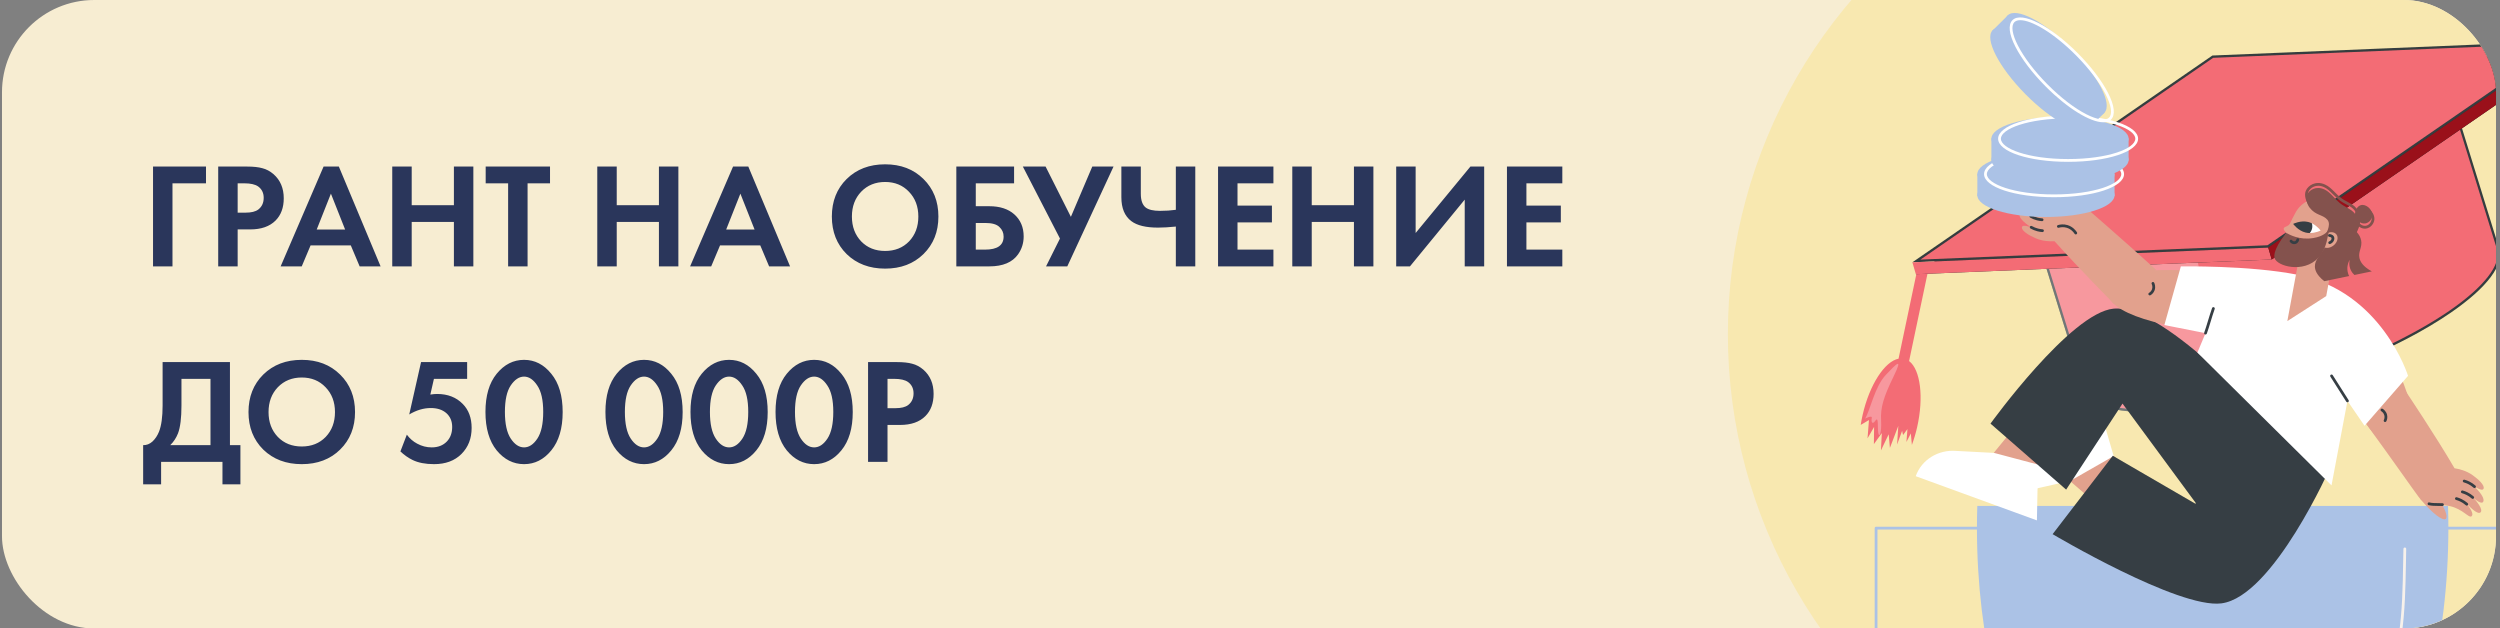 <?xml version="1.0" encoding="UTF-8"?> <svg xmlns="http://www.w3.org/2000/svg" width="358" height="90" viewBox="0 0 358 90" fill="none"><rect x="0" y="0" width="358" height="90" fill="#808080" stroke="none"/><g clip-path="url(#clip0_1952_4647)"><rect x="0.285" width="357.143" height="90" rx="13.214" fill="#F7EDD2"></rect><path d="M29.499 23.852V26.252H24.699V38.145H21.914V23.852H29.499ZM31.247 23.852H35.404C36.29 23.852 37.011 23.93 37.568 24.087C38.14 24.23 38.675 24.516 39.175 24.945C40.147 25.802 40.633 26.952 40.633 28.395C40.633 29.737 40.24 30.802 39.454 31.587C38.611 32.43 37.404 32.852 35.833 32.852H34.033V38.145H31.247V23.852ZM34.033 26.252V30.452H35.168C35.983 30.452 36.59 30.302 36.99 30.002C37.504 29.602 37.761 29.044 37.761 28.33C37.761 27.63 37.497 27.087 36.968 26.702C36.54 26.402 35.883 26.252 34.997 26.252H34.033ZM51.501 38.145L50.237 35.145H44.473L43.209 38.145H40.187L46.337 23.852H48.523L54.501 38.145H51.501ZM45.351 32.873H49.423L47.387 27.73L45.351 32.873ZM58.956 23.852V29.38H64.999V23.852H67.784V38.145H64.999V31.78H58.956V38.145H56.17V23.852H58.956ZM78.763 26.252H75.549V38.145H72.763V26.252H69.549V23.852H78.763V26.252ZM88.316 23.852V29.38H94.358V23.852H97.144V38.145H94.358V31.78H88.316V38.145H85.53V23.852H88.316ZM110.137 38.145L108.873 35.145H103.108L101.844 38.145H98.823L104.973 23.852H107.158L113.137 38.145H110.137ZM103.987 32.873H108.058L106.023 27.73L103.987 32.873ZM121.243 25.63C122.671 24.23 124.507 23.53 126.75 23.53C128.993 23.53 130.821 24.23 132.236 25.63C133.664 27.03 134.379 28.823 134.379 31.009C134.379 33.194 133.664 34.987 132.236 36.387C130.821 37.773 128.993 38.466 126.75 38.466C124.507 38.466 122.671 37.773 121.243 36.387C119.829 34.987 119.121 33.194 119.121 31.009C119.121 28.823 119.829 27.03 121.243 25.63ZM123.321 34.566C124.207 35.48 125.35 35.937 126.75 35.937C128.15 35.937 129.293 35.48 130.179 34.566C131.064 33.637 131.507 32.452 131.507 31.009C131.507 29.566 131.057 28.38 130.157 27.452C129.271 26.523 128.136 26.059 126.75 26.059C125.364 26.059 124.221 26.523 123.321 27.452C122.436 28.38 121.993 29.566 121.993 31.009C121.993 32.452 122.436 33.637 123.321 34.566ZM136.946 38.145V23.852H145.217V26.252H139.732V29.53H141.66C143.174 29.53 144.367 29.916 145.239 30.687C146.139 31.487 146.589 32.544 146.589 33.859C146.589 34.802 146.324 35.652 145.796 36.409C144.982 37.566 143.61 38.145 141.682 38.145H136.946ZM139.732 31.93V35.745H141.06C142.832 35.745 143.717 35.123 143.717 33.88C143.717 33.337 143.517 32.88 143.117 32.509C142.732 32.123 142.06 31.93 141.103 31.93H139.732ZM146.472 23.852H149.729L153.351 31.052L156.415 23.852H159.458L152.836 38.145H149.793L151.786 34.159L146.472 23.852ZM168.38 38.145V32.444C167.408 32.544 166.558 32.594 165.83 32.594C164.101 32.594 162.83 32.287 162.015 31.673C161.058 30.959 160.58 29.816 160.58 28.244V23.852H163.365V27.752C163.365 28.695 163.601 29.352 164.072 29.723C164.487 30.037 165.165 30.195 166.108 30.195C166.922 30.195 167.68 30.145 168.38 30.044V23.852H171.165V38.145H168.38ZM182.353 23.852V26.252H177.211V29.445H182.139V31.845H177.211V35.745H182.353V38.145H174.425V23.852H182.353ZM187.841 23.852V29.38H193.884V23.852H196.67V38.145H193.884V31.78H187.841V38.145H185.055V23.852H187.841ZM199.934 23.852H202.72V33.366L210.563 23.852H212.534V38.145H209.748V28.587L201.906 38.145H199.934V23.852ZM223.725 23.852V26.252H218.582V29.445H223.511V31.845H218.582V35.745H223.725V38.145H215.796V23.852H223.725ZM23.285 51.852H32.928V63.745H34.428V69.359H31.857V66.144H23.071V69.359H20.499V63.745C20.985 63.759 21.428 63.587 21.828 63.23C22.228 62.859 22.542 62.387 22.771 61.816C23.114 60.944 23.285 59.694 23.285 58.066V51.852ZM25.985 54.252V58.066C25.985 59.852 25.821 61.18 25.492 62.052C25.235 62.709 24.864 63.273 24.378 63.745H30.142V54.252H25.985ZM37.705 53.63C39.133 52.23 40.969 51.53 43.212 51.53C45.455 51.53 47.283 52.23 48.698 53.63C50.126 55.03 50.841 56.823 50.841 59.009C50.841 61.194 50.126 62.987 48.698 64.387C47.283 65.773 45.455 66.466 43.212 66.466C40.969 66.466 39.133 65.773 37.705 64.387C36.291 62.987 35.584 61.194 35.584 59.009C35.584 56.823 36.291 55.03 37.705 53.63ZM39.783 62.566C40.669 63.48 41.812 63.937 43.212 63.937C44.612 63.937 45.755 63.48 46.641 62.566C47.526 61.637 47.969 60.452 47.969 59.009C47.969 57.566 47.519 56.38 46.619 55.452C45.733 54.523 44.598 54.059 43.212 54.059C41.826 54.059 40.684 54.523 39.783 55.452C38.898 56.38 38.455 57.566 38.455 59.009C38.455 60.452 38.898 61.637 39.783 62.566ZM66.895 51.852V54.252H62.138L61.624 56.502C61.995 56.444 62.316 56.416 62.588 56.416C64.116 56.416 65.345 56.895 66.274 57.852C67.116 58.709 67.538 59.852 67.538 61.28C67.538 62.794 67.052 64.037 66.081 65.009C65.109 65.98 63.802 66.466 62.159 66.466C60.916 66.466 59.888 66.266 59.074 65.866C58.459 65.566 57.881 65.159 57.338 64.644L58.259 62.245C58.674 62.802 59.166 63.23 59.738 63.53C60.395 63.887 61.088 64.066 61.816 64.066C62.731 64.066 63.459 63.78 64.002 63.209C64.502 62.68 64.752 61.987 64.752 61.13C64.752 60.316 64.474 59.659 63.916 59.159C63.359 58.673 62.616 58.43 61.688 58.43C60.659 58.43 59.631 58.737 58.602 59.352L60.295 51.852H66.895ZM78.945 64.495C77.874 65.809 76.574 66.466 75.046 66.466C73.517 66.466 72.21 65.809 71.124 64.495C70.053 63.166 69.517 61.33 69.517 58.987C69.517 56.659 70.053 54.837 71.124 53.523C72.21 52.194 73.517 51.53 75.046 51.53C76.574 51.53 77.874 52.194 78.945 53.523C80.031 54.837 80.574 56.666 80.574 59.009C80.574 61.337 80.031 63.166 78.945 64.495ZM76.931 55.194C76.374 54.352 75.746 53.93 75.046 53.93C74.346 53.93 73.71 54.352 73.138 55.194C72.581 56.023 72.303 57.287 72.303 58.987C72.303 60.687 72.581 61.959 73.138 62.802C73.695 63.645 74.331 64.066 75.046 64.066C75.76 64.066 76.395 63.645 76.953 62.802C77.51 61.959 77.788 60.687 77.788 58.987C77.788 57.287 77.503 56.023 76.931 55.194ZM96.126 64.495C95.055 65.809 93.755 66.466 92.226 66.466C90.698 66.466 89.39 65.809 88.305 64.495C87.233 63.166 86.698 61.33 86.698 58.987C86.698 56.659 87.233 54.837 88.305 53.523C89.39 52.194 90.698 51.53 92.226 51.53C93.755 51.53 95.055 52.194 96.126 53.523C97.212 54.837 97.755 56.666 97.755 59.009C97.755 61.337 97.212 63.166 96.126 64.495ZM94.112 55.194C93.555 54.352 92.926 53.93 92.226 53.93C91.526 53.93 90.89 54.352 90.319 55.194C89.762 56.023 89.483 57.287 89.483 58.987C89.483 60.687 89.762 61.959 90.319 62.802C90.876 63.645 91.512 64.066 92.226 64.066C92.94 64.066 93.576 63.645 94.133 62.802C94.69 61.959 94.969 60.687 94.969 58.987C94.969 57.287 94.683 56.023 94.112 55.194ZM108.305 64.495C107.234 65.809 105.934 66.466 104.405 66.466C102.877 66.466 101.569 65.809 100.484 64.495C99.412 63.166 98.877 61.33 98.877 58.987C98.877 56.659 99.412 54.837 100.484 53.523C101.569 52.194 102.877 51.53 104.405 51.53C105.934 51.53 107.234 52.194 108.305 53.523C109.391 54.837 109.934 56.666 109.934 59.009C109.934 61.337 109.391 63.166 108.305 64.495ZM106.291 55.194C105.734 54.352 105.105 53.93 104.405 53.93C103.705 53.93 103.069 54.352 102.498 55.194C101.941 56.023 101.662 57.287 101.662 58.987C101.662 60.687 101.941 61.959 102.498 62.802C103.055 63.645 103.691 64.066 104.405 64.066C105.119 64.066 105.755 63.645 106.312 62.802C106.869 61.959 107.148 60.687 107.148 58.987C107.148 57.287 106.862 56.023 106.291 55.194ZM120.484 64.495C119.413 65.809 118.113 66.466 116.584 66.466C115.056 66.466 113.749 65.809 112.663 64.495C111.591 63.166 111.056 61.33 111.056 58.987C111.056 56.659 111.591 54.837 112.663 53.523C113.749 52.194 115.056 51.53 116.584 51.53C118.113 51.53 119.413 52.194 120.484 53.523C121.57 54.837 122.113 56.666 122.113 59.009C122.113 61.337 121.57 63.166 120.484 64.495ZM118.47 55.194C117.913 54.352 117.284 53.93 116.584 53.93C115.884 53.93 115.249 54.352 114.677 55.194C114.12 56.023 113.841 57.287 113.841 58.987C113.841 60.687 114.12 61.959 114.677 62.802C115.234 63.645 115.87 64.066 116.584 64.066C117.299 64.066 117.934 63.645 118.491 62.802C119.049 61.959 119.327 60.687 119.327 58.987C119.327 57.287 119.041 56.023 118.47 55.194ZM124.306 51.852H128.463C129.349 51.852 130.071 51.93 130.628 52.087C131.199 52.23 131.735 52.516 132.235 52.944C133.206 53.802 133.692 54.952 133.692 56.395C133.692 57.737 133.299 58.802 132.513 59.587C131.671 60.43 130.463 60.852 128.892 60.852H127.092V66.144H124.306V51.852ZM127.092 54.252V58.452H128.228C129.042 58.452 129.649 58.302 130.049 58.002C130.563 57.602 130.821 57.044 130.821 56.33C130.821 55.63 130.556 55.087 130.028 54.702C129.599 54.402 128.942 54.252 128.056 54.252H127.092Z" fill="#2A365B"></path><circle cx="321.001" cy="47.857" r="73.571" fill="#F8E8B0"></circle><path d="M273.409 51.725C273.4 51.718 273.391 51.711 273.382 51.704L276.211 38.269L274.701 37.925L271.872 51.361C269.895 51.758 267.718 55.067 266.728 59.41C266.618 59.895 266.526 60.376 266.453 60.847C267.049 60.492 267.636 60.148 267.636 60.148L267.431 62.769L268.369 61.139L268.34 63.597L269.475 62.019L269.351 64.5L270.46 62.19L270.635 64.139L271.838 60.988L271.662 63.654L272.382 61.7L272.52 62.296L273.146 61.443L272.999 63.292L273.632 62.064L273.783 63.713C274.074 62.926 274.327 62.079 274.53 61.188C275.514 56.87 274.997 52.962 273.409 51.725Z" fill="#F36C75"></path><path opacity="0.3" d="M267.077 59.941C267.788 58.887 268.43 55.363 270.085 53.645C271.518 52.157 272.598 50.963 271.154 53.928C269.71 56.893 269.274 58.363 269.374 60.19C269.474 62.017 269.094 62.793 268.966 61.98C268.838 61.166 269.05 59.528 268.556 60.239C268.063 60.95 267.938 60.294 268.04 59.847C268.142 59.399 267.077 59.941 267.077 59.941Z" fill="white"></path><path d="M351.876 16.162L357.902 35.652C358.551 37.882 356.295 41.092 350.98 44.755C343.374 49.997 331.565 54.746 320.843 57.214C316.58 58.195 312.489 58.816 308.902 58.965C305.75 59.095 303.285 58.848 301.528 58.289C299.77 57.731 298.719 56.861 298.395 55.747L292.369 36.257L351.876 16.162Z" fill="#353D3F"></path><path d="M329.522 54.438C326.569 55.402 323.623 56.224 320.767 56.881C316.371 57.894 312.374 58.48 308.888 58.624C305.844 58.75 303.402 58.528 301.629 57.964C299.993 57.444 299.013 56.665 298.717 55.648L292.787 36.465L351.657 16.585L357.581 35.746C358.203 37.886 355.728 41.069 350.789 44.474C345.493 48.123 337.742 51.755 329.522 54.438Z" fill="#F36C75"></path><path opacity="0.3" d="M320.846 57.213C316.583 58.195 312.492 58.816 308.905 58.964C305.753 59.094 303.288 58.847 301.531 58.289C299.773 57.731 298.723 56.861 298.398 55.746L292.372 36.256L313.078 29.264L315.474 41.317C315.474 41.317 318.843 52.614 320.846 57.213Z" fill="white"></path><path d="M325.31 37.159L274.349 39.266L317.308 9.657L368.269 7.55L325.31 37.159Z" fill="#232B2D"></path><path d="M324.814 35.452L273.853 37.559L316.812 7.95L367.773 5.843L324.814 35.452Z" fill="#353D3F"></path><path d="M275.005 37.175L316.926 8.281L366.627 6.227L324.706 35.12L275.005 37.175Z" fill="#F36C75"></path><path d="M273.854 37.565L274.35 39.267L325.31 37.16L324.815 35.458L273.854 37.565Z" fill="#F36C75"></path><path d="M325.307 37.152L324.811 35.451L367.77 5.842L368.266 7.544L325.307 37.152Z" fill="#9A101A"></path><path d="M283.149 72.445C283.116 73.5 283.098 74.561 283.098 75.63C283.098 107.638 298.21 133.587 316.853 133.587C335.495 133.587 350.608 107.638 350.608 75.63C350.608 74.561 350.59 73.5 350.556 72.445H283.149Z" fill="#ABC2E6"></path><path d="M304.637 121.044H293.708C279.782 121.044 268.453 109.714 268.453 95.789V75.625C268.453 75.515 268.542 75.426 268.652 75.426H304.637C304.747 75.426 304.836 75.515 304.836 75.625V120.844C304.836 120.954 304.747 121.044 304.637 121.044ZM268.852 75.825V95.789C268.852 109.494 280.002 120.645 293.708 120.645H304.437V75.825H268.852Z" fill="#ABC2E6"></path><path d="M339.699 121.044H328.77C328.66 121.044 328.57 120.954 328.57 120.844V75.625C328.57 75.515 328.66 75.426 328.77 75.426H364.754C364.864 75.426 364.953 75.515 364.953 75.625V95.789C364.953 109.714 353.624 121.044 339.699 121.044ZM328.969 120.645H339.699C353.404 120.645 364.555 109.494 364.555 95.789V75.825H328.969L328.969 120.645Z" fill="#ABC2E6"></path><path d="M327.016 124.104C326.963 124.104 326.911 124.084 326.872 124.043C326.796 123.963 326.798 123.837 326.878 123.761C330.107 120.672 336.144 113.845 340.292 102.827C343.903 93.236 343.996 88.118 344.137 80.373C344.147 79.797 344.158 79.207 344.171 78.598C344.173 78.488 344.261 78.407 344.374 78.402C344.484 78.405 344.572 78.496 344.569 78.606C344.557 79.215 344.546 79.805 344.536 80.38C344.394 88.167 344.3 93.312 340.665 102.968C336.489 114.06 330.407 120.937 327.154 124.049C327.115 124.086 327.065 124.104 327.016 124.104Z" fill="#F7F1EB"></path><path d="M295.953 68.47L299.548 62.688L306.679 68.636L302.16 73.85L295.953 68.47Z" fill="#E2A18D"></path><path d="M284.855 67.475L300.675 58.426L302.677 65.306L296.48 68.852L291.217 70.048C288.68 70.71 286.076 69.657 284.855 67.475Z" fill="white"></path><path d="M284.734 65.791L289.261 70.878L293.691 63.084L289.935 59.434L284.734 65.791Z" fill="#E2A18D"></path><path d="M274.332 68.191L291.685 74.52L291.846 66.529L285.553 64.856L280.162 64.572C277.55 64.352 275.164 65.833 274.332 68.191Z" fill="white"></path><path d="M326.035 61.617C326.035 61.617 310.131 43.508 302.67 44.199C296.501 44.77 285.039 60.661 285.039 60.661L295.872 70.114L303.944 57.794L315.839 73.937L326.035 61.617Z" fill="#363E44"></path><path d="M333.771 66.768C333.771 66.768 325.535 85.447 318.105 86.403C311.963 87.194 293.934 76.492 293.934 76.492L302.553 65.266L314.565 72.242L321.259 57.371L333.771 66.768Z" fill="#363E44"></path><path d="M314.563 72.44C314.535 72.44 314.508 72.434 314.481 72.422C314.381 72.377 314.336 72.259 314.381 72.159L317.709 64.766C317.754 64.666 317.872 64.621 317.972 64.666C318.073 64.711 318.118 64.829 318.072 64.93L314.745 72.322C314.711 72.396 314.639 72.44 314.563 72.44Z" fill="#363E44"></path><path d="M338.586 60.35C343.007 66.415 345.355 69.828 346.341 71.146C346.444 71.284 346.625 71.528 346.937 71.77C348.096 72.667 349.204 72.094 350.853 72.481C352.723 72.921 353.528 74.227 353.921 73.934C354.195 73.73 354.03 73.152 353.292 72.191C353.292 72.191 353.292 72.191 353.292 72.191C353.937 72.857 354.851 73.721 355.218 73.364C355.619 72.929 354.665 71.787 354.054 71.124C354.794 71.926 355.427 72.131 355.582 71.881C355.826 71.487 355.397 70.732 354.378 69.71C355.279 70.219 355.573 70.208 355.656 69.954C355.808 69.489 354.954 68.664 354.088 68.051C353.113 67.361 352.118 67.163 351.487 67.054C351.487 67.054 351.487 67.054 351.487 67.054C348.831 62.484 344.573 56.145 344.573 56.145C344.573 56.145 338.586 60.349 338.586 60.35Z" fill="#E2A18D"></path><path d="M349.42 71.775C350.439 73.379 350.467 74.174 350.207 74.328C349.771 74.586 348.34 73.572 346.555 71.414C347.362 71.443 348.613 71.746 349.42 71.775Z" fill="#E2A18D"></path><path d="M349.758 72.46C349.755 72.46 349.751 72.46 349.748 72.46C349.525 72.449 349.31 72.448 349.102 72.447C348.643 72.444 348.21 72.441 347.784 72.335C347.677 72.308 347.612 72.2 347.639 72.093C347.666 71.986 347.773 71.92 347.881 71.948C348.261 72.043 348.651 72.045 349.104 72.048C349.316 72.049 349.536 72.05 349.768 72.062C349.878 72.067 349.962 72.16 349.957 72.27C349.952 72.377 349.863 72.46 349.758 72.46Z" fill="#363E44"></path><path d="M353.24 72.402C353.193 72.402 353.146 72.386 353.108 72.352C352.868 72.141 352.603 71.963 352.318 71.824C352.123 71.728 351.916 71.65 351.704 71.591C351.599 71.561 351.536 71.451 351.566 71.345C351.596 71.239 351.705 71.177 351.812 71.207C352.047 71.272 352.276 71.359 352.494 71.466C352.81 71.621 353.106 71.819 353.372 72.053C353.454 72.126 353.462 72.252 353.389 72.335C353.35 72.379 353.295 72.402 353.24 72.402Z" fill="#363E44"></path><path d="M354.092 71.437C354.045 71.437 353.998 71.421 353.96 71.387C353.72 71.176 353.455 70.998 353.17 70.859C352.974 70.763 352.768 70.684 352.556 70.626C352.45 70.596 352.388 70.486 352.417 70.38C352.447 70.274 352.558 70.213 352.663 70.241C352.898 70.307 353.128 70.394 353.346 70.501C353.662 70.656 353.957 70.853 354.223 71.088C354.306 71.161 354.314 71.287 354.241 71.37C354.202 71.414 354.147 71.437 354.092 71.437Z" fill="#363E44"></path><path d="M354.353 69.891C354.306 69.891 354.259 69.874 354.221 69.841C353.982 69.629 353.716 69.452 353.432 69.312C353.236 69.216 353.029 69.138 352.818 69.079C352.712 69.05 352.65 68.94 352.679 68.834C352.709 68.727 352.819 68.666 352.925 68.695C353.159 68.76 353.389 68.847 353.607 68.954C353.924 69.109 354.219 69.307 354.485 69.541C354.568 69.614 354.576 69.74 354.503 69.823C354.464 69.868 354.408 69.891 354.353 69.891Z" fill="#363E44"></path><path d="M320.26 38.846C308.585 38.623 302.295 38.057 301.809 41.461C301.313 44.93 310.29 47.157 319.512 47.708C319.999 44.913 319.768 42.242 320.26 38.846Z" fill="#E2A18D"></path><path d="M341.723 49.252C343.422 53.239 348.053 61.774 343.71 63.806C340.118 65.486 335.154 54.321 333.23 50.457C335.755 49.152 337.431 49.252 341.723 49.252Z" fill="#E2A18D"></path><path d="M344.832 53.82C344.832 53.82 341.099 41.73 328.981 39.338C322.078 37.975 312.297 38.152 312.297 38.152L309.938 46.546L315.834 47.71L314.668 50.487L333.873 69.507L336.157 57.405L338.6 60.972L344.832 53.82Z" fill="white"></path><path d="M307.848 42.305C307.78 42.305 307.714 42.27 307.676 42.208C307.62 42.113 307.651 41.99 307.746 41.934C307.838 41.88 308.062 41.721 308.168 41.424C308.294 41.069 308.165 40.757 308.123 40.669C308.075 40.57 308.116 40.451 308.215 40.403C308.314 40.355 308.433 40.396 308.481 40.495C308.541 40.617 308.722 41.056 308.544 41.557C308.4 41.962 308.11 42.182 307.95 42.277C307.918 42.296 307.883 42.305 307.848 42.305Z" fill="#363E44"></path><path d="M341.543 60.435C341.514 60.435 341.483 60.429 341.455 60.415C341.356 60.366 341.316 60.246 341.365 60.148C341.412 60.052 341.514 59.797 341.44 59.49C341.352 59.124 341.074 58.932 340.991 58.882C340.897 58.825 340.866 58.703 340.923 58.608C340.98 58.514 341.102 58.483 341.197 58.54C341.313 58.611 341.704 58.88 341.828 59.397C341.928 59.816 341.805 60.158 341.722 60.325C341.687 60.395 341.617 60.435 341.543 60.435Z" fill="#363E44"></path><path d="M336.152 57.607C336.086 57.607 336.021 57.574 335.983 57.515L333.711 53.935C333.652 53.842 333.679 53.719 333.772 53.66C333.865 53.601 333.988 53.629 334.047 53.722L336.32 57.301C336.379 57.394 336.352 57.517 336.259 57.576C336.226 57.597 336.189 57.607 336.152 57.607Z" fill="#363E44"></path><path d="M315.828 47.905C315.806 47.905 315.783 47.901 315.761 47.893C315.657 47.856 315.603 47.742 315.641 47.638C315.826 47.119 315.996 46.558 316.176 45.965C316.36 45.359 316.55 44.732 316.769 44.113C316.805 44.009 316.919 43.955 317.023 43.992C317.127 44.029 317.181 44.142 317.145 44.246C316.929 44.857 316.74 45.479 316.558 46.08C316.377 46.679 316.206 47.244 316.016 47.773C315.987 47.854 315.91 47.905 315.828 47.905Z" fill="#363E44"></path><path d="M308.775 38.662C303.212 33.623 299.652 30.585 298.419 29.495C298.29 29.381 298.063 29.179 297.707 29.006C296.39 28.363 295.422 29.15 293.729 29.106C291.808 29.057 290.755 27.941 290.429 28.308C290.202 28.564 290.481 29.096 291.4 29.887L291.4 29.887C290.633 29.367 289.562 28.706 289.276 29.131C288.971 29.639 290.138 30.562 290.871 31.087C289.984 30.452 289.322 30.38 289.221 30.657C289.063 31.092 289.636 31.744 290.842 32.538V32.538C289.856 32.222 289.57 32.293 289.541 32.559C289.487 33.045 290.49 33.678 291.463 34.102C292.558 34.58 293.573 34.57 294.213 34.549C294.213 34.549 294.213 34.549 294.213 34.549C297.744 38.482 302.741 43.546 302.741 43.546C302.741 43.546 308.776 38.662 308.775 38.662Z" fill="#E2A18D"></path><path d="M297.25 33.572C297.183 33.572 297.119 33.54 297.081 33.479C296.957 33.283 296.599 32.806 295.949 32.613C295.487 32.476 295.079 32.538 294.817 32.613C294.711 32.644 294.601 32.583 294.57 32.477C294.54 32.372 294.601 32.261 294.706 32.23C295.019 32.139 295.508 32.066 296.062 32.231C296.842 32.462 297.27 33.032 297.418 33.267C297.477 33.36 297.449 33.483 297.356 33.542C297.323 33.562 297.286 33.572 297.25 33.572Z" fill="#363E44"></path><path d="M295.269 29.513C293.944 28.149 293.755 27.377 293.978 27.174C294.353 26.832 295.96 27.534 298.147 29.283C297.351 29.419 296.065 29.377 295.269 29.513Z" fill="#E2A18D"></path><path d="M294.848 29.3C294.751 29.3 294.666 29.23 294.651 29.132C294.634 29.023 294.708 28.921 294.817 28.904C295.038 28.869 295.249 28.827 295.453 28.786C295.902 28.695 296.327 28.61 296.765 28.627C296.875 28.632 296.961 28.724 296.957 28.834C296.952 28.944 296.86 29.03 296.749 29.026C296.359 29.009 295.975 29.087 295.532 29.177C295.324 29.219 295.108 29.262 294.879 29.298C294.868 29.3 294.858 29.3 294.848 29.3Z" fill="#363E44"></path><path d="M293.068 30.553C293.064 30.553 293.059 30.552 293.055 30.552C292.811 30.536 292.568 30.497 292.333 30.437C291.992 30.349 291.662 30.216 291.355 30.041C291.259 29.986 291.226 29.864 291.28 29.769C291.335 29.673 291.456 29.64 291.552 29.694C291.829 29.852 292.125 29.972 292.433 30.051C292.644 30.105 292.862 30.14 293.081 30.154C293.191 30.162 293.274 30.256 293.267 30.366C293.26 30.472 293.172 30.553 293.068 30.553Z" fill="#363E44"></path><path d="M292.427 31.67C292.423 31.67 292.418 31.67 292.414 31.669C292.17 31.653 291.927 31.614 291.693 31.554C291.351 31.467 291.022 31.334 290.714 31.158C290.618 31.104 290.585 30.982 290.639 30.886C290.694 30.79 290.816 30.757 290.912 30.811C291.189 30.969 291.485 31.089 291.792 31.168C292.003 31.222 292.221 31.257 292.441 31.271C292.55 31.279 292.634 31.373 292.626 31.484C292.619 31.589 292.532 31.67 292.427 31.67Z" fill="#363E44"></path><path d="M292.482 33.232C292.478 33.232 292.473 33.232 292.469 33.232C292.226 33.216 291.984 33.177 291.748 33.117C291.407 33.03 291.078 32.896 290.769 32.721C290.673 32.666 290.64 32.544 290.694 32.449C290.749 32.353 290.87 32.319 290.966 32.374C291.244 32.532 291.54 32.652 291.847 32.73C292.058 32.785 292.277 32.819 292.495 32.834C292.605 32.841 292.688 32.936 292.681 33.046C292.674 33.151 292.586 33.232 292.482 33.232Z" fill="#363E44"></path><path d="M333.115 42.402L327.547 45.98L330.165 31.82L334.909 32.698L333.115 42.402Z" fill="#E2A18D"></path><path d="M327.023 36.175C327.753 37.522 331.983 36.917 331.983 36.917L335.659 34.017C336.61 32.082 335.812 29.742 333.877 28.792C331.942 27.841 329.603 28.639 328.652 30.573C328.652 30.573 326.28 34.803 327.023 36.175Z" fill="#E2A18D"></path><path d="M330.368 27.899C330.652 27.212 331.67 26.566 332.877 27.138C333.7 27.528 334.209 28.352 335.066 29.074C335.689 29.598 336.465 29.848 336.984 30.339C337.932 31.236 337.845 32.496 337.257 33.645C336.642 34.847 335.149 35.375 334.404 34.996C333.948 34.763 332.94 33.718 332.94 33.718C332.94 33.718 333.935 32.215 333.279 31.466C332.602 30.693 331.626 30.887 330.741 29.739C330.373 29.263 330.139 28.452 330.368 27.899Z" fill="#84524D"></path><path d="M335.107 34.723C334.881 34.723 334.671 34.682 334.493 34.597C333.962 34.343 333.95 33.8 333.936 33.226C333.921 32.556 333.903 31.796 333.218 31.052C332.941 30.752 332.613 30.622 332.234 30.471C331.736 30.273 331.171 30.049 330.628 29.381C330.224 28.883 329.928 28.003 330.177 27.354C330.342 26.926 330.721 26.553 331.192 26.358C331.57 26.201 332.178 26.084 332.933 26.418C333.484 26.662 333.903 27.08 334.347 27.523C334.614 27.79 334.891 28.065 335.215 28.324C335.507 28.558 335.84 28.734 336.163 28.905C336.532 29.1 336.88 29.285 337.173 29.548C338.105 30.386 338.252 31.673 337.576 33.08C337.078 34.119 335.973 34.723 335.107 34.723ZM330.55 27.497C330.364 27.981 330.607 28.721 330.938 29.129C331.415 29.716 331.906 29.912 332.382 30.1C332.77 30.255 333.172 30.414 333.511 30.782C334.299 31.636 334.32 32.55 334.335 33.217C334.349 33.79 334.369 34.096 334.665 34.237C335.277 34.529 336.649 34.09 337.217 32.907C337.566 32.181 337.989 30.818 336.906 29.845C336.65 29.614 336.323 29.441 335.976 29.257C335.638 29.078 335.288 28.893 334.966 28.636C334.625 28.363 334.341 28.08 334.066 27.806C333.631 27.371 333.255 26.996 332.772 26.783C332.147 26.506 331.651 26.599 331.345 26.726C330.979 26.878 330.674 27.174 330.55 27.497Z" fill="#84524D"></path><path d="M337.279 30.843C337.178 30.221 337.535 29.533 338.069 29.378C338.816 29.16 339.795 30.024 339.713 30.888C339.665 31.39 339.257 31.917 338.696 32C338.014 32.1 337.386 31.502 337.279 30.843Z" fill="#84524D"></path><path d="M338.642 32.745C337.9 32.745 337.289 32.078 337.18 31.41C337.061 30.676 337.487 29.902 338.111 29.721C338.506 29.607 338.976 29.733 339.37 30.059C339.811 30.424 340.056 30.954 340.01 31.442C339.957 31.998 339.499 32.633 338.823 32.732C338.762 32.741 338.701 32.745 338.642 32.745ZM338.412 30.078C338.346 30.078 338.283 30.087 338.223 30.104C337.797 30.228 337.488 30.819 337.574 31.345C337.662 31.883 338.191 32.419 338.765 32.337C339.247 32.267 339.575 31.807 339.613 31.404C339.647 31.046 339.457 30.648 339.116 30.366C338.89 30.179 338.638 30.078 338.412 30.078Z" fill="#84524D"></path><path d="M336.143 38.549C336.115 37.88 336.368 37.39 336.479 37.202C336.435 37.393 336.314 38.035 336.653 38.718C336.797 39.009 336.983 39.222 337.151 39.376C337.983 39.204 338.814 39.033 339.646 38.861C338.343 38.155 337.975 37.439 337.869 36.936C337.671 35.993 338.31 35.41 338.117 34.417C337.943 33.523 337.218 32.919 336.681 32.566C335.804 32.546 334.926 32.527 334.049 32.508C333.953 33.191 333.566 34.266 332.951 35.36C332.172 36.746 331.492 37.185 331.492 38.149C331.492 38.639 331.708 39.368 332.834 40.266C334.021 40.021 335.209 39.776 336.397 39.531C336.278 39.29 336.16 38.958 336.143 38.549Z" fill="#84524D"></path><path d="M334.163 35.152C333.597 35.601 332.862 35.616 332.52 35.185C332.178 34.754 332.36 34.041 332.926 33.593C333.492 33.144 334.228 33.129 334.569 33.56C334.911 33.99 334.729 34.703 334.163 35.152Z" fill="#E2A18D"></path><path d="M333.611 34.955C333.532 34.955 333.457 34.908 333.426 34.831C333.385 34.729 333.434 34.613 333.536 34.571C333.688 34.509 333.805 34.398 333.855 34.265C333.884 34.188 333.887 34.111 333.862 34.06C333.814 33.965 333.64 33.923 333.562 33.918C333.453 33.911 333.369 33.817 333.375 33.707C333.382 33.597 333.476 33.511 333.585 33.52C333.633 33.523 334.057 33.556 334.219 33.884C334.294 34.035 334.297 34.225 334.228 34.407C334.138 34.643 333.94 34.837 333.686 34.941C333.661 34.951 333.636 34.955 333.611 34.955Z" fill="#363E44"></path><path d="M327.387 33.344C325.343 35.959 325.619 36.861 325.824 37.176C326.557 38.3 330.446 39.15 332.355 36.478C333.216 35.274 333.33 33.713 333.537 32.93C333.135 33.286 332.704 33.85 331.241 34.092C329.293 34.413 327.803 33.592 327.387 33.344Z" fill="#84524D"></path><path d="M328.529 34.961C328.294 34.961 328.061 34.845 327.913 34.641C327.848 34.551 327.868 34.427 327.958 34.362C328.047 34.298 328.171 34.318 328.236 34.407C328.33 34.537 328.492 34.593 328.631 34.544C328.802 34.484 328.844 34.286 328.846 34.278C328.868 34.17 328.972 34.098 329.081 34.122C329.188 34.143 329.258 34.247 329.237 34.355C329.228 34.399 329.142 34.786 328.765 34.92C328.689 34.947 328.609 34.961 328.529 34.961Z" fill="#363E44"></path><path d="M328.196 31.633C328.13 31.793 327.98 32.034 327.757 32.219C327.489 32.443 327.126 32.486 327.042 32.669C326.987 32.792 327.033 33.039 327.476 33.402L328.196 31.633Z" fill="#E2A18D"></path><path d="M332.31 33.018C332.31 33.018 331.837 32.357 331.062 31.976C330.897 31.895 330.56 33.367 330.753 33.369C331.603 33.379 332.31 33.018 332.31 33.018Z" fill="white"></path><path d="M330.531 31.784C330.721 31.83 330.898 31.899 331.063 31.98C331.214 32.481 331.084 33.004 330.757 33.373C330.563 33.371 330.362 33.349 330.161 33.3C329.074 33.035 328.379 32.062 328.379 32.062C328.379 32.062 329.445 31.519 330.531 31.784Z" fill="#363E44"></path><path d="M292.98 31.073C298.405 31.073 302.804 29.68 302.804 27.962C302.804 26.244 298.405 24.852 292.98 24.852C287.554 24.852 283.156 26.244 283.156 27.962C283.156 29.68 287.554 31.073 292.98 31.073Z" fill="#ABC2E6"></path><path d="M302.804 24.867H283.156V28.072H302.804V24.867Z" fill="#ABC2E6"></path><path d="M292.98 28.041C298.405 28.041 302.804 26.649 302.804 24.931C302.804 23.213 298.405 21.82 292.98 21.82C287.554 21.82 283.156 23.213 283.156 24.931C283.156 26.649 287.554 28.041 292.98 28.041Z" fill="#ABC2E6"></path><path d="M294.14 28.241C288.52 28.241 284.117 26.787 284.117 24.931C284.117 23.075 288.52 21.621 294.14 21.621C299.761 21.621 304.163 23.075 304.163 24.931C304.163 26.787 299.761 28.241 294.14 28.241ZM294.14 22.02C288.383 22.02 284.516 23.525 284.516 24.931C284.516 26.337 288.384 27.842 294.14 27.842C299.898 27.842 303.765 26.337 303.765 24.931C303.765 23.525 299.897 22.02 294.14 22.02Z" fill="white"></path><path d="M294.992 26.006C300.417 26.006 304.815 24.614 304.815 22.896C304.815 21.178 300.417 19.785 294.992 19.785C289.566 19.785 285.168 21.178 285.168 22.896C285.168 24.614 289.566 26.006 294.992 26.006Z" fill="#ABC2E6"></path><path d="M304.815 19.801H285.168V23.006H304.815V19.801Z" fill="#ABC2E6"></path><path d="M294.992 22.975C300.417 22.975 304.815 21.582 304.815 19.864C304.815 18.147 300.417 16.754 294.992 16.754C289.566 16.754 285.168 18.147 285.168 19.864C285.168 21.582 289.566 22.975 294.992 22.975Z" fill="#ABC2E6"></path><path d="M296.152 23.175C290.532 23.175 286.129 21.721 286.129 19.865C286.129 18.009 290.532 16.555 296.152 16.555C301.772 16.555 306.175 18.009 306.175 19.865C306.175 21.721 301.772 23.175 296.152 23.175ZM296.152 16.953C290.395 16.953 286.528 18.459 286.528 19.865C286.528 21.271 290.395 22.776 296.152 22.776C301.909 22.776 305.776 21.271 305.776 19.865C305.776 18.459 301.909 16.953 296.152 16.953Z" fill="white"></path><path d="M299.178 18.288C300.399 17.079 298.292 12.974 294.474 9.12C290.656 5.266 286.571 3.121 285.35 4.33C284.13 5.539 286.236 9.644 290.054 13.498C293.873 17.352 297.958 19.497 299.178 18.288Z" fill="#ABC2E6"></path><path d="M301.394 16.114L287.566 2.156L285.29 4.412L299.117 18.369L301.394 16.114Z" fill="#ABC2E6"></path><path d="M301.338 16.151C302.559 14.942 300.453 10.837 296.634 6.983C292.816 3.129 288.731 0.984 287.511 2.194C286.29 3.403 288.396 7.507 292.215 11.361C296.033 15.216 300.118 17.36 301.338 16.151Z" fill="#ABC2E6"></path><path d="M301.188 17.511C299.328 17.511 296.053 15.526 292.89 12.333C291.029 10.455 289.511 8.457 288.613 6.708C287.682 4.892 287.531 3.534 288.188 2.883C289.507 1.576 293.638 3.681 297.593 7.674C299.454 9.553 300.973 11.55 301.87 13.3C302.802 15.115 302.953 16.474 302.295 17.124C302.031 17.386 301.654 17.511 301.188 17.511ZM289.303 2.89C288.938 2.89 288.655 2.982 288.469 3.166C287.953 3.677 288.135 4.902 288.968 6.526C289.847 8.24 291.341 10.203 293.173 12.053C297.225 16.143 301.015 17.829 302.015 16.841C302.531 16.33 302.349 15.106 301.515 13.482C300.636 11.768 299.143 9.805 297.31 7.955C294.014 4.628 290.891 2.89 289.303 2.89Z" fill="white"></path></g><defs><clipPath id="clip0_1952_4647"><rect x="0.285" width="357.143" height="90" rx="13.214" fill="white"></rect></clipPath></defs></svg> 